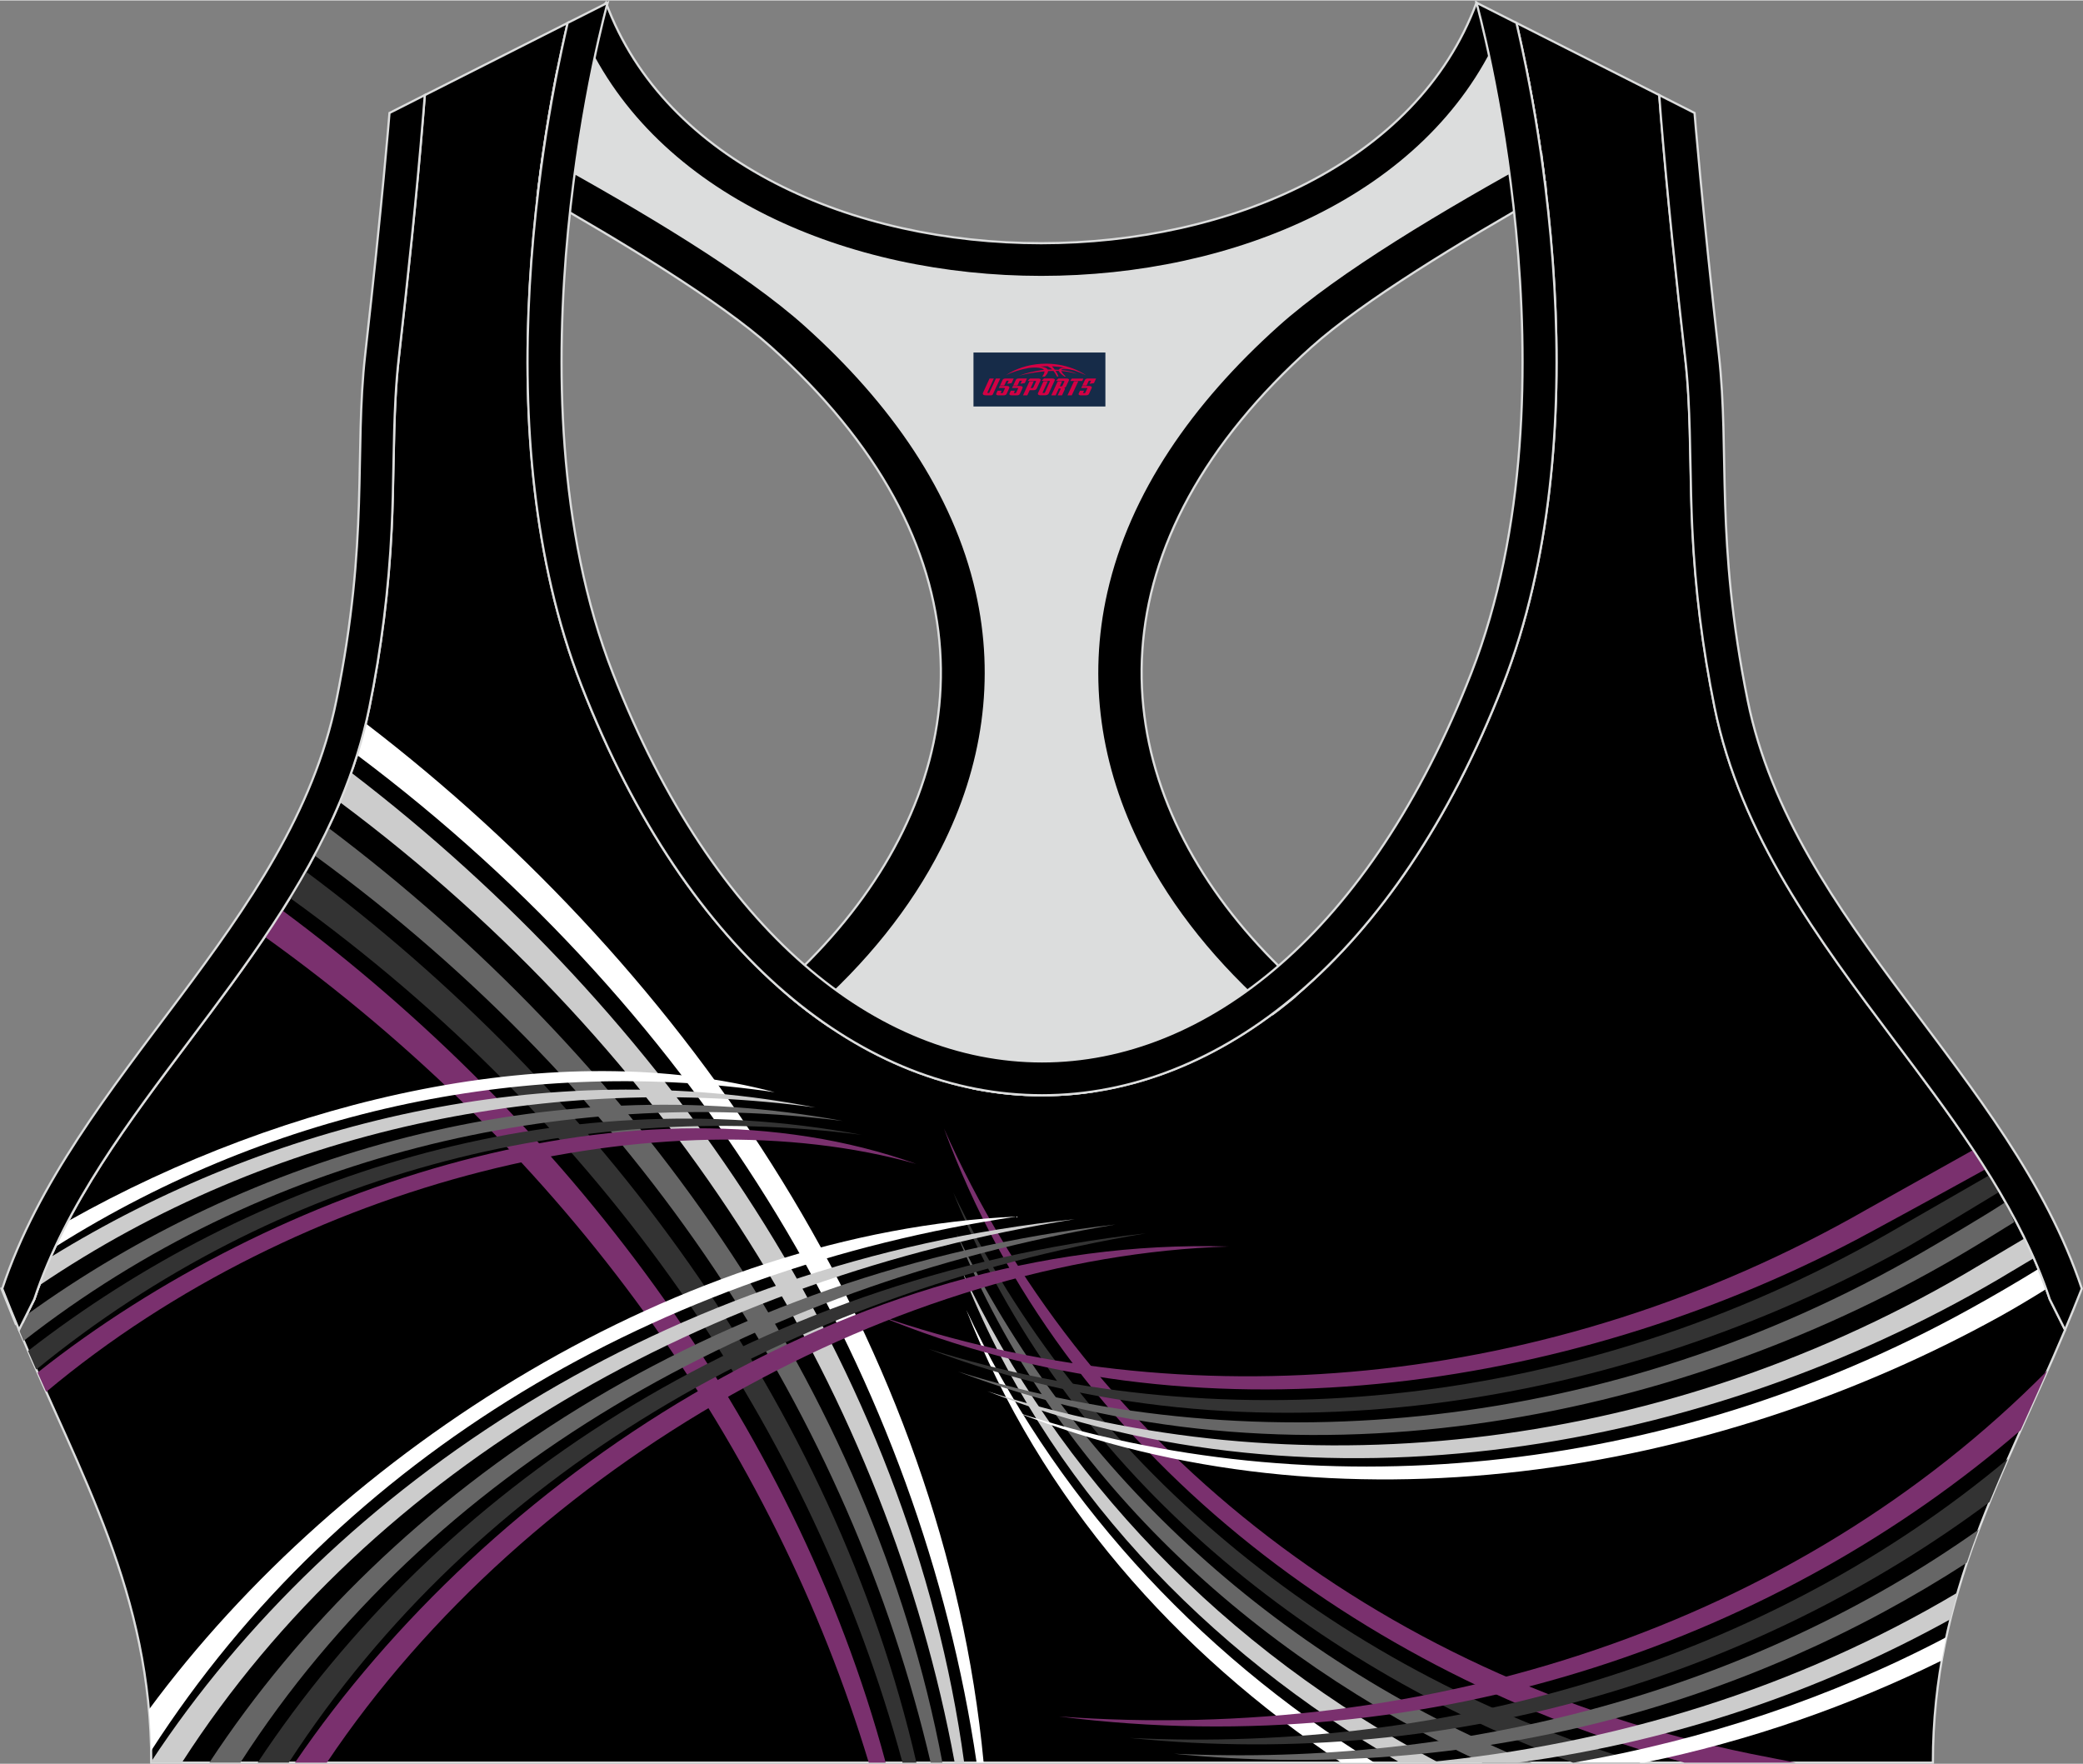<?xml version="1.0" encoding="utf-8"?>
<!-- Generator: Adobe Illustrator 24.0.1, SVG Export Plug-In . SVG Version: 6.00 Build 0)  -->
<svg xmlns="http://www.w3.org/2000/svg" xmlns:xlink="http://www.w3.org/1999/xlink" version="1.1" id="图层_1" x="0px" y="0px" width="378.8px" height="320.8px" viewBox="0 0 378.95 320.77" enable-background="new 0 0 378.95 320.77" xml:space="preserve">
<rect x="0" y="0" width="378.95" height="320.77" fill="#808080" stroke="none"/>
<g>
	<path fill-rule="evenodd" clip-rule="evenodd" stroke="#DCDDDD" stroke-width="0.4" stroke-miterlimit="22.926" d="M275.88,4.09   l25.98,13.13l0.3,3.74c1.19,14.71,2.78,29.47,4.44,44.13c0.27,2.35,0.45,4.72,0.58,7.08c0.43,7.96,0.33,15.95,0.71,23.93   c0.52,11,1.86,21.69,4.05,32.49c4.72,23.22,18.82,42.1,32.73,60.65c9.62,12.83,19.79,26.21,26.01,41.09   c0.82,1.96,1.57,3.94,2.24,5.95l2.78,5.55c-11.28,26.72-24.06,47.88-24.06,78.74H189.83h-0.52H27.52   c0-30.86-12.78-52.02-24.06-78.74l2.78-5.55c5.76-17.31,17.41-32.6,28.24-47.04c10.28-13.7,20.75-27.66,27.41-43.56   c2.31-5.52,4.13-11.22,5.32-17.09c2.19-10.79,3.53-21.49,4.05-32.49c0.38-7.97,0.28-15.97,0.71-23.93   c0.13-2.37,0.31-4.73,0.58-7.08c1.66-14.66,3.25-29.42,4.44-44.13l0.3-3.74l25.98-13.13c-0.37,1.57-0.71,3.15-1.05,4.71   c-1.78,8.29-3.18,16.69-4.21,25.1c-2.93,23.86-3.13,49.43,2.32,72.94c1.4,6.05,3.2,12.02,5.46,17.81   c38.8,99.35,128.77,99.35,167.57,0c2.26-5.79,4.06-11.76,5.46-17.81c5.45-23.5,5.26-49.08,2.32-72.94   c-1.03-8.41-2.43-16.81-4.21-25.1C276.59,7.24,276.25,5.67,275.88,4.09z"/>
	<g>
		<g>
			<path fill-rule="evenodd" clip-rule="evenodd" fill="#7A306E" d="M161.13,320.57c-16.71-62.2-58.63-117.15-109.8-155.06     c-1.03,1.62-2.08,3.22-3.16,4.82c55.29,39.59,92.62,93.1,109.88,150.24L161.13,320.57L161.13,320.57z"/>
			<path fill-rule="evenodd" clip-rule="evenodd" fill="#333333" d="M166.72,320.57C151.7,255.45,108.7,197.95,55.59,158.43     c-0.92,1.63-1.87,3.24-2.85,4.83c57.19,41.17,95.26,97.48,111.45,157.31H166.72z"/>
			<path fill-rule="evenodd" clip-rule="evenodd" fill="#666666" d="M171.45,320.57c-12.9-68.25-56.8-128.78-111.73-170.07     c-0.81,1.69-1.65,3.36-2.53,5.01c59.12,43.11,97.52,102.49,112.12,165.06L171.45,320.57L171.45,320.57z"/>
			<path fill-rule="evenodd" clip-rule="evenodd" fill="#CCCCCC" d="M175.41,320.57c-9.83-72.04-54.55-136.52-111.51-180.1     c-0.62,1.75-1.29,3.49-2.01,5.2l-0.07,0.17c61.29,45.68,99.7,108.91,111.86,174.72h1.73V320.57z"/>
			<path fill-rule="evenodd" clip-rule="evenodd" fill="#FFFFFF" d="M178.95,320.57c-7.16-75.61-53.14-143.64-112.4-189.04     c-0.47,1.93-1,3.85-1.59,5.74c63.71,47.74,102.55,114.49,112.71,183.29L178.95,320.57L178.95,320.57z"/>
		</g>
		<g>
			<path fill-rule="evenodd" clip-rule="evenodd" fill="#7A306E" d="M171.73,205.21c21.83,59.47,76.22,99.26,134.71,115.36h20.24     c-4.07-0.8-7.97-1.56-8.23-1.62C249.26,304.78,196.5,261.03,171.73,205.21z"/>
			<path fill-rule="evenodd" clip-rule="evenodd" fill="#333333" d="M173.42,216.85c20.2,50.15,63.7,85.4,112.73,103.72h12.27     C240.97,303.42,196.6,265.02,173.42,216.85z"/>
			<path fill-rule="evenodd" clip-rule="evenodd" fill="#666666" d="M174,224.23c17.87,44.16,53.81,76.73,95.67,96.34h8.99     C231.13,301.17,194.41,266.47,174,224.23z"/>
			<path fill-rule="evenodd" clip-rule="evenodd" fill="#CCCCCC" d="M174.99,231.07c15.25,39,44.57,69.17,79.71,89.5h7.03     C222.62,299.97,192.49,268.37,174.99,231.07z"/>
			<path fill-rule="evenodd" clip-rule="evenodd" fill="#FFFFFF" d="M175.79,238.2c13.56,34.67,38.23,62.37,68.23,82.37h6.02     C216.98,300.13,191.37,271.43,175.79,238.2z"/>
		</g>
		<g>
			<g>
				<path fill-rule="evenodd" clip-rule="evenodd" fill="#7A306E" d="M159.87,239.25c57.53,23.87,125.16,13.84,177.73-13.75      c2.4-1.26,15.57-8.43,23.67-12.91c-0.74-1.17-1.5-2.34-2.26-3.5c-7.3,4.08-19.19,10.73-19.4,10.85      C281.64,253.14,215.05,258.34,159.87,239.25z"/>
				<path fill-rule="evenodd" clip-rule="evenodd" fill="#333333" d="M168.91,245.31c58.44,22.31,126.04,10.48,177.95-18.48      c2.32-1.3,11.18-6.64,16.92-10.13c-0.6-1.01-1.2-2.02-1.82-3.02c-6.81,3.93-17.02,9.79-18.37,10.57      C287.58,256.34,223.19,262.38,168.91,245.31z"/>
				<path fill-rule="evenodd" clip-rule="evenodd" fill="#666666" d="M174.31,249.44c59.97,22.79,129.52,9.68,181.88-20.96      c3.45-2.02,6.86-4.13,10.25-6.24l-1.38-3.3l-0.2-0.35c-3.56,2.37-11.78,7.19-15.47,9.32      C293.34,260.27,228.76,266.48,174.31,249.44z"/>
				<path fill-rule="evenodd" clip-rule="evenodd" fill="#CCCCCC" d="M179.63,253c60.36,23.68,130.92,10.66,183.77-20.27      c0.52-0.31,3.42-2.04,6.61-3.94c-0.53-1.21-1.09-2.41-1.67-3.6c-4.41,2.61-10.28,6.1-10.86,6.44      C300.49,264.83,234.7,270.87,179.63,253z"/>
			</g>
			<path fill-rule="evenodd" clip-rule="evenodd" fill="#FFFFFF" d="M185.01,256.86c58.48,22.95,126.53,11.44,178.77-17.43     c2.88-1.59,5.69-3.29,8.48-5.02c-0.44-1.23-0.92-2.45-1.41-3.66c-4.12,2.54-8.29,4.97-12.55,7.32     C302.38,268.99,238.61,274.25,185.01,256.86z"/>
		</g>
		<g>
			<path fill-rule="evenodd" clip-rule="evenodd" fill="#7A306E" d="M166.69,211.65c-50.46-18.02-116.76,3.8-159.85,37.96     c0.52,1.18,1.05,2.35,1.57,3.51C54.61,214.43,120.81,198.78,166.69,211.65z"/>
			<path fill-rule="evenodd" clip-rule="evenodd" fill="#333333" d="M156.74,206.36C100.84,195.96,45.88,214,5.1,245.67     c0.49,1.14,0.99,2.26,1.49,3.39C50.43,213.27,104.59,199.74,156.74,206.36z"/>
			<path fill-rule="evenodd" clip-rule="evenodd" fill="#666666" d="M153.34,203.84c-53.69-9.91-107.95,5.95-148.55,35.31     l-1.34,2.68c0.28,0.67,0.57,1.34,0.85,2.01C47.85,209.8,102.38,197.45,153.34,203.84z"/>
			<path fill-rule="evenodd" clip-rule="evenodd" fill="#CCCCCC" d="M148.35,201.39c-49.13-9.59-99.48,2.73-139.14,27.22     c-0.75,1.71-1.46,3.43-2.1,5.18C49.49,205.06,100.86,194.94,148.35,201.39z"/>
			<path fill-rule="evenodd" clip-rule="evenodd" fill="#FFFFFF" d="M140.94,198.61c-39.26-10.34-88.84,1.07-128.56,23.45     c-0.81,1.55-1.59,3.11-2.32,4.68C50.45,201.28,96.94,192.14,140.94,198.61z"/>
		</g>
		<g>
			<path fill-rule="evenodd" clip-rule="evenodd" fill="#7A306E" d="M223.49,226.68c-68.61-2.09-134.84,42.53-169.83,93.89h5.8     C96.26,265.66,163.94,228.54,223.49,226.68z"/>
			<path fill-rule="evenodd" clip-rule="evenodd" fill="#333333" d="M208.46,224.28c-72.64,8.22-129.03,47.12-161.58,96.28h5.66     C86.76,267.87,143.59,235.17,208.46,224.28z"/>
			<path fill-rule="evenodd" clip-rule="evenodd" fill="#666666" d="M202.94,222.67c-73.22,8.39-132.07,47.98-164.85,97.89h5.65     C78.15,266.99,137.59,233.73,202.94,222.67z"/>
			<path fill-rule="evenodd" clip-rule="evenodd" fill="#CCCCCC" d="M195.51,221.71C121.3,229.5,60.77,269.9,27.52,320.36v0.21h5.57     C68.05,266.2,129.23,232.27,195.51,221.71z"/>
			<path fill-rule="evenodd" clip-rule="evenodd" fill="#FFFFFF" d="M184.96,221.23c-61.04,2.79-122.9,42.28-157.87,89.68     c0.22,2.44,0.35,4.95,0.4,7.51C62.22,264.41,120.01,230.9,184.96,221.23z"/>
		</g>
		<g>
			<path fill-rule="evenodd" clip-rule="evenodd" fill="#7A306E" d="M192.65,312.17c68.65,8.73,131.85-14.81,174.95-52.08     c1.6-3.56,3.23-7.16,4.86-10.84C326.61,295.67,259.67,317.09,192.65,312.17z"/>
			<path fill-rule="evenodd" clip-rule="evenodd" fill="#333333" d="M205.58,316.08c60.17,6.12,115.44-12.42,156.36-42.92     c1.07-2.61,2.18-5.22,3.33-7.84C322.02,301.56,264.14,318.9,205.58,316.08z"/>
			<path fill-rule="evenodd" clip-rule="evenodd" fill="#666666" d="M213.57,318.95c54.46,5.47,104.86-9.26,144.24-34.75     c0.68-2.03,1.4-4.04,2.16-6.03C318.56,307.51,266.35,321.42,213.57,318.95z"/>
			<path fill-rule="evenodd" clip-rule="evenodd" fill="#CCCCCC" d="M276.14,320.57c28.63-3.89,55.28-13.13,78.68-26.08     c0.4-1.64,0.84-3.25,1.3-4.86c-29.1,17.32-62.48,27.71-97.12,30.93L276.14,320.57L276.14,320.57z"/>
			<path fill-rule="evenodd" clip-rule="evenodd" fill="#FFFFFF" d="M299.14,320.57c19.22-3.97,37.39-10.34,54.09-18.57     c0.25-1.43,0.53-2.84,0.83-4.24c-21,11.04-43.94,18.66-67.77,22.81H299.14z"/>
		</g>
	</g>
	
		<path fill-rule="evenodd" clip-rule="evenodd" fill="#DCDDDD" stroke="#DCDDDD" stroke-width="0.4" stroke-miterlimit="22.926" d="   M272.82,6.29l4.81,5.93c1.38,6.84,2.5,13.75,3.37,20.66c-23.16,11.23-48.23,28.16-60.89,46.31C187.73,125.59,209.87,155,234.42,180   l-35.08,18.39c-7.43,1.17-14.92,1.01-22.33-0.49l-26.37-11.4c-2.34-1.59-4.64-3.34-6.91-5.24c24.08-18.14,42.84-49.69,20.18-96.74   c-7.93-16.46-34.11-33.18-50.68-43.36c-3.5-2.15-9.7-3.69-15.48-5.29c0.08-0.66,0.15-1.31,0.23-1.97c0.87-7.08,2-14.15,3.39-21.16   l4.64-6.46C132.4,64.97,246.46,64.97,272.82,6.29z"/>
	<path fill-rule="evenodd" clip-rule="evenodd" stroke="#DCDDDD" stroke-width="0.4" stroke-miterlimit="22.926" d="M2.87,240.76   l-2.6-6.42c2.5-0.56,4.91-1.1,7.24-1.61c-0.45,1.18-0.88,2.36-1.28,3.55l-2.1,4.19L2.87,240.76L2.87,240.76z M141.93,179.69   c30.74-27.32,41.6-66.24,11.11-103.39c-3.65-4.45-7.9-8.88-12.77-13.25c-9.24-8.3-27.12-19.14-42.42-27.81   c0.05-0.45,0.11-0.89,0.16-1.34c0.23-1.9,0.49-3.8,0.76-5.69c17.71,9.72,36.87,21.12,47.76,30.89   c15.63,14.03,27.05,30.34,31.16,48.5c3.58,15.81,1.29,31.74-6.29,46.7c-5.55,10.96-13.75,21.06-23.88,29.93   C145.62,182.82,143.76,181.31,141.93,179.69z"/>
	<path fill-rule="evenodd" clip-rule="evenodd" stroke="#DCDDDD" stroke-width="0.4" stroke-miterlimit="22.926" d="M375.99,240.76   l2.6-6.42c-2.39-0.54-4.7-1.05-6.93-1.54l0.01,0.03l0.01,0.03l0.02,0.05v0.01l0.02,0.04l0.02,0.05v0.01l0.02,0.05l0.01,0.03   l0.01,0.02l0.04,0.11l0.02,0.05l0,0l0.02,0.05l0.02,0.04v0.01l0.02,0.05l0.01,0.03l0.01,0.03l0.02,0.05v0.01l0.02,0.04l0.02,0.05   l0,0l0.02,0.05l0.01,0.03l0.01,0.02l0.03,0.07l0.01,0.04l0.02,0.05l0,0l0.02,0.05l0.02,0.04V234l0.02,0.05l0.01,0.03l0.01,0.03   l0.02,0.05v0.01l0.02,0.04l0.02,0.05l0,0l0.02,0.05l0.01,0.04l0.01,0.02l0.02,0.05l0.01,0.02l0.01,0.03l0.02,0.05l0,0l0.02,0.05   l0.02,0.04v0.01l0.02,0.05l0.01,0.03l0.01,0.03l0.02,0.05v0.01l0.01,0.04l0.02,0.05l0,0l0.02,0.05l0.01,0.04l0.01,0.02l0.02,0.05   l0.01,0.02l0.01,0.03l0.02,0.05v0.01l0.02,0.05l0.02,0.05v0.01l0.02,0.05l0.01,0.03l0.01,0.02l0.02,0.05l0.01,0.01l0.01,0.04   l0.02,0.05l0,0l0.02,0.05l0.01,0.04l0.01,0.02l0.02,0.05l0.01,0.02l0.01,0.03l0.02,0.05v0.01l0.02,0.05l0.02,0.05v0.01l0.02,0.05   l0.01,0.03l0.01,0.02l0.02,0.06l0.01,0.02l0.01,0.04l0.02,0.06l2.14,4.27L375.99,240.76L375.99,240.76z M237.07,179.82   c-30.84-27.32-41.79-66.31-11.25-103.51c3.65-4.45,7.9-8.88,12.77-13.25c9.3-8.35,27.32-19.27,42.69-27.96v-0.02v-0.02v-0.02v-0.01   v-0.01V35v-0.02v-0.02v-0.02v-0.02V34.9v-0.02v-0.02v-0.02l-0.01-0.06v-0.02v-0.02v-0.02l-0.08-0.67v-0.02v-0.02v-0.04v-0.02v-0.02   v-0.02v-0.02v-0.02l-0.01-0.09l-0.01-0.09l-0.02-0.18v-0.03l-0.01-0.06l-0.01-0.09l-0.01-0.09l-0.01-0.09l-0.01-0.06v-0.03   l-0.01-0.09l-0.08-0.07L281,32.81l-0.01-0.09l0,0l-0.01-0.09l-0.01-0.09l-0.01-0.09l-0.01-0.09v-0.03l-0.02-0.07l-0.01-0.09   l-0.01-0.09l-0.01-0.09l-0.01-0.06v-0.04l-0.01-0.09l-0.01-0.09l-0.01-0.09l-0.01-0.09v-0.01l-0.01-0.09l-0.01-0.09l-0.01-0.09   l-0.01-0.09v-0.02l-0.01-0.07l-0.01-0.09l-0.01-0.09l-0.01-0.09l-0.01-0.05l-0.01-0.04l-0.01-0.09l-0.01-0.09l-0.01-0.09   l-0.01-0.08v-0.01l-0.01-0.09l-0.01-0.09l-0.01-0.09l-0.01-0.09v-0.02l-0.01-0.07l-0.01-0.09l-0.01-0.09l-0.01-0.09l-0.01-0.05   l-0.01-0.04l-0.01-0.09l-0.01-0.09l-0.01-0.09l-0.01-0.08v-0.01l-0.01-0.09L280.55,29l-0.01-0.09l-0.01-0.09V28.8l-0.01-0.07   l-0.01-0.09l-0.01-0.09l-0.01-0.09l-0.01-0.05l-0.01-0.04l-0.01-0.09l-0.01-0.09l-0.01-0.09c-17.79,9.75-37.07,21.21-48.02,31.04   c-15.63,14.03-27.05,30.34-31.16,48.5c-3.58,15.81-1.29,31.74,6.29,46.7c5.57,11,13.82,21.14,24.01,30.05   c0.44-0.33,0.88-0.66,1.32-1c0.5-0.39,0.99-0.78,1.49-1.18c0.39-0.31,0.77-0.63,1.16-0.95   C235.99,180.75,236.53,180.29,237.07,179.82z"/>
	<path fill-rule="evenodd" clip-rule="evenodd" stroke="#DCDDDD" stroke-width="0.4" stroke-miterlimit="22.926" d="M268.61,0.42   l4.21,5.87c-26.37,58.69-140.42,58.69-166.79,0l4.21-5.87C131.84,58.75,247.02,58.74,268.61,0.42z"/>
	<path fill-rule="evenodd" clip-rule="evenodd" stroke="#DCDDDD" stroke-width="0.4" stroke-miterlimit="22.926" d="M267.64,122.42   c20.46-52.38,0.97-122,0.97-122l7.27,3.67c0.37,1.57,0.71,3.15,1.05,4.71c1.78,8.29,3.18,16.69,4.21,25.1   c2.93,23.86,3.13,49.43-2.32,72.94c-1.4,6.05-3.2,12.02-5.46,17.81c-38.8,99.35-128.77,99.35-167.57,0   c-2.26-5.79-4.06-11.76-5.46-17.81c-5.45-23.5-5.26-49.08-2.32-72.94c1.03-8.41,2.43-16.81,4.21-25.1   c0.34-1.56,0.68-3.14,1.05-4.71l7.27-3.67c0,0-19.48,69.62,0.97,122C148.26,216.53,230.88,216.53,267.64,122.42L267.64,122.42z    M301.86,17.22l6.42,3.25c0,0,1.34,16.7,4.42,43.93c2.01,17.83-0.7,33.62,5.25,62.96c8.26,40.69,47.89,68.25,60.78,106.98   c-1,2.55-2.02,5.04-3.05,7.49l-2.78-5.55c-0.67-2.01-1.42-4-2.24-5.95c-6.22-14.88-16.38-28.26-26.01-41.09   c-13.91-18.55-28.02-37.43-32.73-60.65c-2.19-10.79-3.53-21.49-4.05-32.49c-0.38-7.97-0.28-15.97-0.71-23.93   c-0.13-2.37-0.31-4.73-0.58-7.08c-1.66-14.66-3.25-29.42-4.44-44.13L301.86,17.22L301.86,17.22z M3.46,241.83   c-1.03-2.45-2.05-4.94-3.05-7.49c12.89-38.73,52.52-66.29,60.78-106.98c5.96-29.34,3.24-45.13,5.25-62.96   c3.08-27.23,4.42-43.93,4.42-43.93l6.42-3.25l-0.3,3.74c-1.19,14.71-2.78,29.47-4.44,44.13c-0.27,2.35-0.45,4.72-0.58,7.08   c-0.43,7.96-0.33,15.95-0.71,23.93c-0.52,11-1.86,21.69-4.05,32.49c-1.19,5.87-3.01,11.57-5.32,17.09   c-6.66,15.9-17.13,29.86-27.41,43.56c-10.83,14.44-22.48,29.73-28.24,47.04L3.46,241.83z"/>
	
</g>
<g id="tag_logo">
	<rect y="64.05" fill="#162B48" width="24" height="9.818" x="177.1"/>
	<g>
		<path fill="#D30044" d="M193.06,67.24l0.005-0.011c0.131-0.311,1.085-0.262,2.351,0.071c0.715,0.24,1.44,0.54,2.193,0.9    c-0.218-0.147-0.447-0.289-0.682-0.42l0.011,0.005l-0.011-0.005c-1.478-0.845-3.218-1.418-5.1-1.62    c-1.282-0.115-1.658-0.082-2.411-0.055c-2.449,0.142-4.68,0.905-6.458,2.095c1.26-0.638,2.722-1.075,4.195-1.336    c1.467-0.18,2.476-0.033,2.771,0.344c-1.691,0.175-3.469,0.633-4.555,1.075c1.156-0.338,2.967-0.665,4.647-0.813    c0.016,0.251-0.115,0.567-0.415,0.96h0.475c0.376-0.382,0.584-0.725,0.595-1.004c0.333-0.022,0.66-0.033,0.971-0.033    C191.89,67.68,192.1,68.03,192.3,68.42h0.262c-0.125-0.344-0.295-0.687-0.518-1.036c0.207,0,0.393,0.005,0.567,0.011    c0.104,0.267,0.496,0.66,1.058,1.025h0.245c-0.442-0.365-0.753-0.753-0.835-1.004c1.047,0.065,1.696,0.224,2.885,0.513    C194.88,67.5,194.14,67.33,193.06,67.24z M190.62,67.15c-0.164-0.295-0.655-0.485-1.402-0.551    c0.464-0.033,0.922-0.055,1.364-0.055c0.311,0.147,0.589,0.344,0.84,0.589C191.16,67.13,190.89,67.14,190.62,67.15z M192.6,67.2c-0.224-0.016-0.458-0.027-0.715-0.044c-0.147-0.202-0.311-0.398-0.502-0.6c0.082,0,0.164,0.005,0.24,0.011    c0.72,0.033,1.429,0.125,2.138,0.273C193.09,66.8,192.71,66.96,192.6,67.2z"/>
		<path fill="#D30044" d="M180.02,68.78L178.85,71.33C178.67,71.7,178.94,71.84,179.42,71.84l0.873,0.005    c0.115,0,0.251-0.049,0.327-0.175l1.342-2.891H181.18L179.96,71.41H179.79c-0.147,0-0.185-0.033-0.147-0.125l1.156-2.504H180.02L180.02,68.78z M181.88,70.13h1.271c0.36,0,0.584,0.125,0.442,0.425L183.12,71.59C183.02,71.81,182.75,71.84,182.52,71.84H181.6c-0.267,0-0.442-0.136-0.349-0.333l0.235-0.513h0.742L182.05,71.37C182.03,71.42,182.07,71.43,182.13,71.43h0.18    c0.082,0,0.125-0.016,0.147-0.071l0.376-0.813c0.011-0.022,0.011-0.044-0.055-0.044H181.71L181.88,70.13L181.88,70.13z M182.7,70.06h-0.78l0.475-1.025c0.098-0.218,0.338-0.256,0.578-0.256H184.42L184.03,69.62L183.25,69.74l0.262-0.562H183.22c-0.082,0-0.12,0.016-0.147,0.071L182.7,70.06L182.7,70.06z M184.29,70.13L184.12,70.5h1.069c0.06,0,0.06,0.016,0.049,0.044    L184.86,71.36C184.84,71.41,184.8,71.43,184.72,71.43H184.54c-0.055,0-0.104-0.011-0.082-0.06l0.175-0.376H183.89L183.66,71.51C183.56,71.7,183.74,71.84,184.01,71.84h0.916c0.24,0,0.502-0.033,0.605-0.251l0.475-1.031c0.142-0.3-0.082-0.425-0.442-0.425H184.29L184.29,70.13z M185.1,70.06l0.371-0.818c0.022-0.055,0.06-0.071,0.147-0.071h0.295L185.65,69.73l0.791-0.115l0.387-0.845H185.38c-0.24,0-0.48,0.038-0.578,0.256L184.33,70.06L185.1,70.06L185.1,70.06z M187.5,70.52h0.278c0.087,0,0.153-0.022,0.202-0.115    l0.496-1.075c0.033-0.076-0.011-0.12-0.125-0.12H186.95l0.431-0.431h1.522c0.355,0,0.485,0.153,0.393,0.355l-0.676,1.445    c-0.06,0.125-0.175,0.333-0.644,0.327l-0.649-0.005L186.89,71.84H186.11l1.178-2.558h0.785L187.5,70.52L187.5,70.52z     M190.09,71.33c-0.022,0.049-0.06,0.076-0.142,0.076h-0.191c-0.082,0-0.109-0.027-0.082-0.076l0.944-2.051h-0.785l-0.987,2.138    c-0.125,0.273,0.115,0.415,0.453,0.415h0.72c0.327,0,0.649-0.071,0.769-0.322l1.085-2.384c0.093-0.202-0.06-0.355-0.415-0.355    h-1.533l-0.431,0.431h1.38c0.115,0,0.164,0.033,0.131,0.104L190.09,71.33L190.09,71.33z M192.81,70.2h0.278    c0.087,0,0.158-0.022,0.202-0.115l0.344-0.753c0.033-0.076-0.011-0.12-0.125-0.12h-1.402l0.425-0.431h1.527    c0.355,0,0.485,0.153,0.393,0.355l-0.529,1.124c-0.044,0.093-0.147,0.18-0.393,0.18c0.224,0.011,0.256,0.158,0.175,0.327    l-0.496,1.075h-0.785l0.54-1.167c0.022-0.055-0.005-0.087-0.104-0.087h-0.235L192.04,71.84h-0.785l1.178-2.558h0.785L192.81,70.2L192.81,70.2z M195.38,69.29L194.2,71.84h0.785l1.184-2.558H195.38L195.38,69.29z M196.89,69.22l0.202-0.431h-2.1l-0.295,0.431    H196.89L196.89,69.22z M196.87,70.13h1.271c0.36,0,0.584,0.125,0.442,0.425l-0.475,1.031c-0.104,0.218-0.371,0.251-0.605,0.251    h-0.916c-0.267,0-0.442-0.136-0.349-0.333l0.235-0.513h0.742L197.04,71.37c-0.022,0.049,0.022,0.06,0.082,0.06h0.18    c0.082,0,0.125-0.016,0.147-0.071l0.376-0.813c0.011-0.022,0.011-0.044-0.049-0.044h-1.069L196.87,70.13L196.87,70.13z     M197.68,70.06H196.9l0.475-1.025c0.098-0.218,0.338-0.256,0.578-0.256h1.451l-0.387,0.845l-0.791,0.115l0.262-0.562h-0.295    c-0.082,0-0.12,0.016-0.147,0.071L197.68,70.06z"/>
	</g>
</g>
</svg>